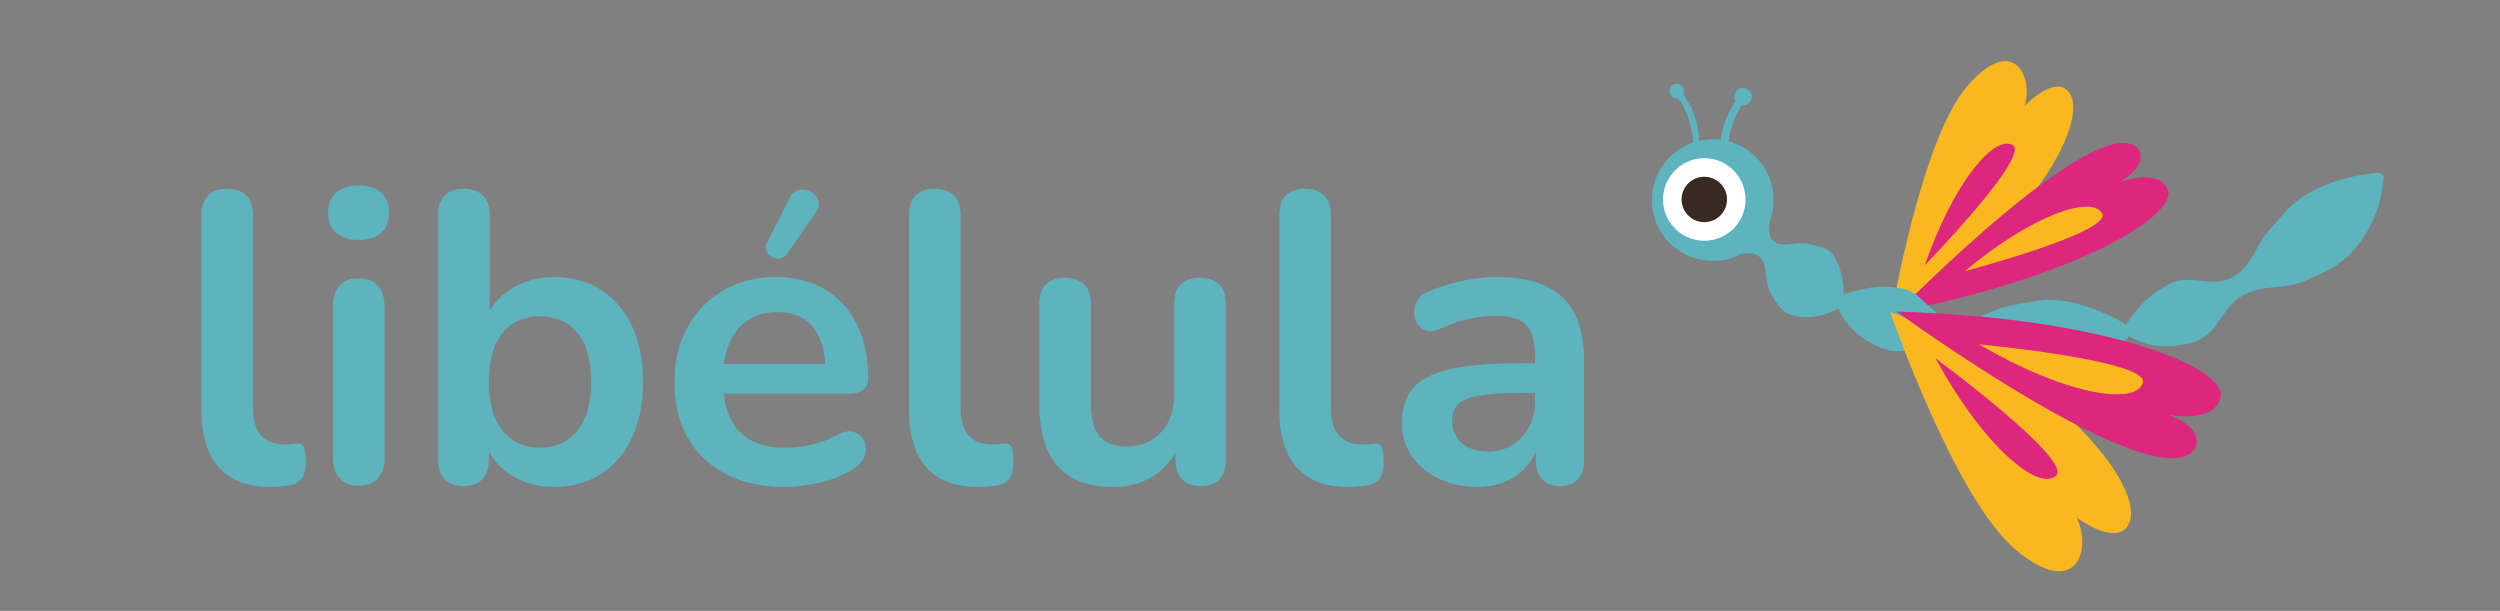 <?xml version="1.0" encoding="UTF-8"?>
<svg id="Capa_1" data-name="Capa 1" xmlns="http://www.w3.org/2000/svg" viewBox="0 0 3460.65 845.62">
  <rect x="0" y="0" width="3460.65" height="845.62" fill="#808080" stroke="none"/>
  <defs>
    <style>
      .cls-1 {
        fill: #3a2823;
      }

      .cls-1, .cls-2, .cls-3, .cls-4, .cls-5 {
        stroke-width: 0px;
      }

      .cls-2 {
        fill: #5db3be;
      }

      .cls-3 {
        fill: #fff;
      }

      .cls-4 {
        fill: #fab820;
      }

      .cls-5 {
        fill: #dd267d;
      }
    </style>
  </defs>
  <g>
    <path class="cls-4" d="M2618.96,432.33s40.38-238.07,103.39-312.13c62.99-74.06,93-15.89,80.33,26.4,0,0,36.72-38.98,57.57-22.75,41.95,32.64-54.32,207.89-241.3,308.48"/>
    <path class="cls-5" d="M2626.83,431.67s272.3-277.83,331.03-227.7c0,0,21.57,19.15-22.88,47.88h0s55.2-20.52,66.13,11.91c10.93,32.43-114.63,116.44-374.27,167.9"/>
    <path class="cls-4" d="M2720.03,375.31s204.4-54.1,189.82-79.96c-14.59-25.87-97.82,2.84-189.82,79.96"/>
    <path class="cls-5" d="M2664.52,367.15s147.32-151.68,121.49-166.33c-25.82-14.65-82.38,52.84-121.49,166.33"/>
    <path class="cls-2" d="M3291.95,239.09h-1.84c-1.07,0-2.66.58-4.74.66-3.99.31-9.84,1.21-16.61,2.33-6.82,1.07-14.57,2.83-23.07,5.05-8.46,2.27-17.42,5.33-26.62,9.1-9.29,3.65-18.58,8.36-27.83,13.83-4.63,2.73-9.11,5.85-13.38,9.41-4.24,3.62-8.39,7.49-12.42,11.73-4.03,4.22-7.89,8.88-11.89,13.5-4.08,4.54-8.21,9.14-12.38,13.78-4.04,4.89-7.96,10.03-11.51,15.91-3.6,5.8-6.82,12.4-10.46,18.45-3.6,6.14-7.42,12.08-11.78,17.2-4.42,5-9.44,9.05-14.79,12.41-5.29,3.46-11.26,5.6-17.65,6.68-6.37,1.11-13.12,1.22-20.05.45-6.88-.63-13.67-1.56-19.97-1.92-6.4-.59-12.25-.49-17.52.56-5.27,1.04-10.04,2.79-14.44,5.07-4.43,2.19-8.6,4.64-12.55,7.18-3.98,2.46-7.71,5.1-11.2,7.87-1.74,1.41-3.43,2.81-5.05,4.27-1.6,1.41-3.14,2.73-4.62,4.17-2.98,2.75-5.67,5.79-8.23,8.58-2.6,3.08-4.99,5.91-7.15,8.46-4.47,5.41-7.8,10.31-9.99,13.99-.36.62-.64,1.12-.93,1.64-.31-.21-.57-.37-.91-.6-3.39-2.04-8.31-5.07-14.24-8.08-5.9-2.91-12.99-6.49-20.82-9.69-1.97-.89-3.95-1.53-6-2.34-2.05-.82-4.13-1.52-6.26-2.2-4.31-1.62-8.79-3.11-13.4-4.43-4.63-1.38-9.35-2.4-14.27-3.49-4.93-1.18-9.99-2.09-15.17-2.76-5.17-.61-10.45-.85-15.9-.9-5.44.03-11,.62-16.68,1.52-11.38,1.63-23.29,4.33-35.5,6.2-12.21,2.08-25.03,7.93-38.18,13.42-6.56,2.73-13.18,5.18-19.65,6.36-6.49,1.29-12.88,1.55-19.1,1.02-12.41-1.24-23.96-7.36-34.02-17.03-5.08-4.58-9.95-9.35-14.76-13.4-4.73-4.27-9.45-7.64-14.26-9.92-2.39-1.18-4.82-2.05-7.25-2.73-2.37-.79-4.79-1.25-7.18-1.66-4.78-.83-9.47-1.39-14.11-1.56-4.55-.29-8.94-.42-13.27-.25-2.17.11-4.31.24-6.42.45-1.05.08-2.11.23-3.14.35-1.02.11-1.92.21-2.88.36-3.76.45-7.53,1.31-11.07,2.03-1.83.46-3.6.89-5.28,1.31-1.69.39-3.41,1-5.13,1.25-6.77,1.41-12.37,3.15-16.34,4.64-.05-2.19-.13-4.61-.33-7.17-.26-4.98-.88-10.4-1.93-15.98-1.08-5.52-2.53-11.18-4.58-16.64-2.09-5.38-4.72-10.53-8.15-15.09-3.47-4.46-8.09-7.81-14.05-9.81-5.97-1.96-12.63-3.48-19.28-5.26-3.44-.75-7.3-1.04-11.65-.79l-6.77.6-6.99.78c-4.65.48-9.14.68-13.02.14-3.89-.52-7.05-1.9-9.71-3.84-2.65-1.93-4.61-4.63-5.6-8.29-1.05-3.6-1.23-8.05-1.07-12.71.06-1.66.16-3.31.26-4.96,6.92-17.24,8.23-36.87,2.38-56.02-8.85-28.91-31.83-49.6-59.05-56.83,2.82-16.23,8.22-35,18.58-49.76.98.15,1.97.21,3.01.09,6.63-.72,11.43-6.67,10.71-13.29-.73-6.64-6.68-11.43-13.31-10.71-6.63.72-11.42,6.67-10.7,13.31.19,1.79.79,3.42,1.66,4.88-7.16,10.62-17.22,29.13-20.92,53.35-9.72-1.24-19.77-.79-29.78,1.55-.15-30.36-13.33-52.8-21.78-64.04.66-1.24,1.09-2.63,1.17-4.13.31-5.54-3.92-10.29-9.47-10.6-5.54-.32-10.28,3.92-10.6,9.47-.31,5.54,3.92,10.29,9.47,10.6.86.04,1.7-.05,2.5-.21,14.75,18.85,19.47,46.73,20.96,61.12-43.11,14.5-67.1,60.77-53.71,104.54,13.62,44.53,60.76,69.58,105.29,55.96,5.35-1.64,10.4-3.77,15.15-6.31,1.05-.07,2.09-.13,3.14-.21,4.86-.39,9.46-.49,13.25.31,3.81.79,6.88,2.39,9.25,4.86,2.39,2.43,4.24,5.54,5.52,9.36,1.3,3.81,2.01,8.36,2.55,13.19l.84,7.26,1.13,6.97c.91,4.47,2.25,8.46,4.06,11.83,1.94,3.23,3.87,6.43,5.77,9.59,1.9,3.2,3.87,6.27,6.02,9.03,2.15,2.77,4.45,5.25,7.04,7.22,2.6,1.97,5.47,3.48,8.47,4.64,5.98,2.31,12.45,3.37,18.76,3.71,6.28.36,12.68-.26,18.53-1.28,5.86-1.04,11.3-2.58,16.14-4.52,4.68-1.69,8.66-3.65,11.37-5.03.91-.5,1.62-.9,2.25-1.24,1.56,3.71,3.76,8.3,6.76,13.42,3.69,5.93,9.45,12.45,16.54,18.97,1.82,1.71,3.63,3.17,5.47,4.62,1.86,1.47,3.82,2.89,5.85,4.33,4.07,2.79,8.48,5.57,13.18,8.02,4.69,2.35,9.72,4.41,14.99,6.29,2.64.94,5.34,1.86,8.15,2.47,2.81.54,5.71.87,8.71.93,5.98.2,12.34-.62,18.94-2.3,6.59-1.8,13.4-4.34,20.16-6.62,6.78-2.27,13.51-4.31,20.09-5.28,6.59-.99,13-.7,19.33.54,6.35,1.09,12.64,2.99,18.87,5.92,6.23,2.97,12.44,6.62,18.7,10.59,6.26,3.94,12.56,8.23,18.98,11.59,6.42,3.36,12.93,6.04,19.47,8.01,6.53,1.94,13.09,3.35,19.58,4.95,6.5,1.54,12.93,3.17,19.32,4.14,12.81,1.9,25.23,2.4,37.05.14,5.89-1.03,11.59-2.3,17.07-3.82,5.49-1.58,10.79-3.51,15.8-5.52,5.02-2.03,9.78-4.13,14.25-6.46,2.25-1.18,4.42-2.38,6.52-3.68,2.09-1.29,4.13-2.4,6.06-3.74,1.93-1.3,3.8-2.55,5.59-3.76,1.77-1.3,3.47-2.54,5.11-3.74,3.24-2.49,6.18-5.17,8.76-7.6,5.18-4.86,9-9.36,11.56-12.4.49-.64.9-1.18,1.31-1.7.66.39,1.38.8,2.22,1.29,3.74,2.08,9.09,4.65,15.66,7.08,1.64.54,3.36,1.3,5.18,1.75,1.85.44,3.82.96,5.85,1.39,4.04.75,8.46,1.59,13.1,1.98,2.32.25,4.74.4,7.16.49,2.38.06,4.8.03,7.28-.04,4.95-.18,10.09-.65,15.38-1.43,5.27-.81,10.56-2.24,15.99-3.86,5.46-1.55,10.89-3.75,15.87-7.33,5.04-3.44,9.79-7.92,14.2-13.24,4.35-5.45,8.44-11.58,12.62-17.5,4.22-5.88,8.4-11.79,13.24-16.47,4.8-4.78,10.23-8.41,16.04-11.47,5.83-3.02,12.15-5.31,18.98-6.86,6.74-1.71,14.05-2.62,21.6-3.34,15.09-1.39,30.31-3.38,43.03-8.86,6.32-2.84,12.59-5.66,18.78-8.45,6.16-2.87,12.11-5.91,17.85-9.1,11.62-6.22,21.26-14.27,29.43-23.03,4.11-4.35,7.66-9.04,11-13.67,3.32-4.65,6.41-9.26,9.15-13.88,2.79-4.58,5.1-9.31,7.21-13.88,1.08-2.25,2.11-4.48,3-6.74.9-2.25,1.9-4.33,2.64-6.53,3.33-8.47,5.32-16.7,6.72-23.6,1.39-6.91,2.09-12.79,2.47-16.77.11-2.07.47-3.65.53-4.72.01-1.11.57-1.69.57-1.69v-.04c0-3.74-4.14-7.7-7.87-7.7"/>
    <path class="cls-3" d="M2416.3,278.07c-1.08,31.54-27.52,56.24-59.07,55.15-31.54-1.08-56.23-27.53-55.15-59.06,1.09-31.54,27.53-56.23,59.06-55.15,31.55,1.08,56.24,27.53,55.15,59.06"/>
    <path class="cls-1" d="M2390.59,277.19c-.58,17.34-15.13,30.92-32.47,30.32-17.35-.6-30.92-15.13-30.33-32.48.6-17.34,15.14-30.93,32.48-30.33,17.34.59,30.93,15.13,30.32,32.48"/>
    <path class="cls-4" d="M2616.44,432.04s89.4,257.83,173.43,328.63c84.03,70.8,106.63.37,84.62-44.41,0,0,48.2,36.6,68.42,14.63,40.67-44.2-99.29-221.59-326.46-298.85"/>
    <path class="cls-5" d="M2625.33,431.3s355.48,258.87,411.59,192.03c0,0,20.59-26.8-34.26-49.14h-.01s65.19,12.62,71.33-25.58c6.14-38.19-149.64-108.37-448.65-117.32"/>
    <path class="cls-4" d="M2739.72,476.74s237.92,22.19,226.48,53.74c-11.44,31.54-109.56,15.07-226.48-53.74"/>
    <path class="cls-5" d="M2679.39,496.19s192.47,141.6,166.42,162.74c-26.05,21.14-101.67-43.53-166.42-162.74"/>
  </g>
  <g>
    <path class="cls-2" d="M374.2,674.04c-31.59,0-55.37-9.04-71.35-27.12-15.98-18.07-23.98-44.61-23.98-79.63v-270c0-11.79,3.04-20.74,9.14-26.83,6.08-6.08,14.84-9.13,26.26-9.13s20.26,3.05,26.54,9.13c6.28,6.09,9.42,15.04,9.42,26.83v266.57c0,17.51,3.71,30.45,11.13,38.81,7.42,8.37,17.98,12.56,31.68,12.56,3.04,0,5.89-.09,8.56-.28,2.66-.19,5.32-.47,7.99-.86,5.32-.76,8.93.67,10.84,4.28,1.9,3.62,2.85,10.94,2.85,21.98,0,9.52-1.91,16.94-5.71,22.26-3.81,5.34-10.09,8.56-18.84,9.71-3.81.37-7.8.76-11.99,1.14-4.19.37-8.38.57-12.56.57Z"/>
    <path class="cls-2" d="M496.34,332.12c-13.33,0-23.69-3.33-31.11-9.99-7.42-6.65-11.13-15.89-11.13-27.68s3.71-21.49,11.13-27.97c7.42-6.47,17.78-9.71,31.11-9.71s24.16,3.24,31.39,9.71c7.23,6.47,10.85,15.79,10.85,27.97s-3.62,21.03-10.85,27.68c-7.23,6.66-17.69,9.99-31.39,9.99ZM496.34,672.33c-11.42,0-20.18-3.42-26.26-10.27-6.09-6.85-9.13-16.36-9.13-28.54v-209.49c0-12.56,3.04-22.16,9.13-28.83,6.08-6.65,14.84-9.99,26.26-9.99s20.26,3.34,26.54,9.99c6.28,6.66,9.42,16.27,9.42,28.83v209.49c0,12.18-3.05,21.69-9.13,28.54-6.09,6.85-15.04,10.27-26.83,10.27Z"/>
    <path class="cls-2" d="M767.48,674.04c-23.6,0-44.24-5.9-61.94-17.7-17.69-11.79-29.4-27.58-35.1-47.38l6.28-14.27v41.67c0,11.8-3.05,20.83-9.13,27.11-6.09,6.28-14.65,9.42-25.69,9.42s-20.17-3.14-26.26-9.42c-6.09-6.28-9.14-15.31-9.14-27.11v-339.06c0-11.79,3.04-20.74,9.14-26.83s14.84-9.13,26.26-9.13,20.26,3.05,26.54,9.13c6.28,6.09,9.42,15.04,9.42,26.83v148.41h-6.85c6.08-18.64,17.88-33.68,35.39-45.09,17.5-11.42,37.86-17.13,61.08-17.13,24.73,0,46.24,5.91,64.5,17.7,18.26,11.8,32.54,28.45,42.81,49.95,10.27,21.5,15.41,47.29,15.41,77.35s-5.14,55.47-15.41,77.35c-10.27,21.89-24.64,38.73-43.1,50.52-18.46,11.8-39.87,17.7-64.22,17.7ZM747.5,619.81c14.07,0,26.44-3.42,37.1-10.27,10.65-6.85,18.92-17.03,24.83-30.54,5.9-13.5,8.85-30.34,8.85-50.52,0-30.44-6.47-53.18-19.41-68.21-12.94-15.03-30.07-22.55-51.37-22.55-14.08,0-26.45,3.34-37.1,9.99-10.66,6.66-18.94,16.75-24.83,30.25-5.91,13.51-8.85,30.35-8.85,50.52,0,30.07,6.47,52.8,19.41,68.21,12.93,15.41,30.06,23.12,51.37,23.12Z"/>
    <path class="cls-2" d="M1086.56,674.04c-31.59,0-58.79-5.9-81.62-17.7-22.83-11.79-40.44-28.54-52.8-50.23-12.37-21.69-18.55-47.38-18.55-77.06s5.99-54.23,17.98-75.92c11.99-21.69,28.54-38.72,49.66-51.09,21.12-12.36,45.18-18.55,72.21-18.55,19.78,0,37.57,3.24,53.37,9.71,15.79,6.47,29.3,15.79,40.53,27.97,11.22,12.18,19.78,26.93,25.69,44.24,5.9,17.32,8.85,36.82,8.85,58.51,0,6.85-2.38,12.08-7.13,15.7-4.76,3.62-11.52,5.42-20.26,5.42h-183.23v-41.1h160.4l-9.13,8.56c0-17.5-2.57-32.15-7.7-43.95-5.14-11.79-12.56-20.83-22.26-27.11-9.71-6.28-21.79-9.42-36.25-9.42-15.98,0-29.59,3.71-40.81,11.13-11.23,7.42-19.79,17.89-25.69,31.4-5.91,13.51-8.85,29.59-8.85,48.23v4c0,31.21,7.32,54.51,21.98,69.92,14.64,15.41,36.25,23.12,64.79,23.12,9.89,0,21.02-1.23,33.39-3.71,12.36-2.47,24.06-6.75,35.1-12.84,7.99-4.57,15.03-6.57,21.12-5.99,6.08.57,10.94,2.77,14.56,6.56,3.61,3.81,5.8,8.47,6.56,13.99.76,5.52-.28,11.13-3.14,16.84-2.85,5.71-7.71,10.66-14.56,14.84-13.33,8.37-28.64,14.56-45.95,18.55-17.32,4-33.39,5.99-48.24,5.99ZM1089.59,351.25c-2.76,3.87-6.08,6.08-9.94,6.63-3.87.56-7.6-.14-11.18-2.07-3.59-1.93-6.15-4.69-7.66-8.28-1.52-3.59-1.18-7.59,1.04-12.01l31.48-61.72c2.48-5.24,5.8-8.63,9.94-10.15,4.14-1.51,8.42-1.72,12.84-.62,4.41,1.11,8.21,3.18,11.39,6.21,3.17,3.04,5.11,6.7,5.8,10.98.69,4.28-.49,8.63-3.52,13.05l-40.18,57.99Z"/>
    <path class="cls-2" d="M1353.69,674.04c-31.59,0-55.37-9.04-71.35-27.12-15.98-18.07-23.97-44.61-23.97-79.63v-270c0-11.79,3.04-20.74,9.13-26.83s14.84-9.13,26.26-9.13,20.26,3.05,26.54,9.13c6.28,6.09,9.42,15.04,9.42,26.83v266.57c0,17.51,3.71,30.45,11.13,38.81,7.42,8.37,17.98,12.56,31.68,12.56,3.04,0,5.9-.09,8.56-.28,2.66-.19,5.33-.47,7.99-.86,5.33-.76,8.94.67,10.85,4.28,1.9,3.62,2.85,10.94,2.85,21.98,0,9.52-1.91,16.94-5.71,22.26-3.81,5.34-10.09,8.56-18.84,9.71-3.81.37-7.81.76-11.99,1.14-4.19.37-8.37.57-12.56.57Z"/>
    <path class="cls-2" d="M1541.48,674.04c-23.21,0-42.43-4.28-57.65-12.84-15.22-8.56-26.54-21.41-33.96-38.53-7.42-17.13-11.13-38.43-11.13-63.93v-138.14c0-12.17,3.04-21.21,9.13-27.11,6.08-5.9,14.84-8.85,26.26-8.85s20.26,2.95,26.54,8.85c6.28,5.91,9.42,14.94,9.42,27.11v139.28c0,19.79,4,34.44,11.99,43.95,7.99,9.52,20.74,14.27,38.24,14.27,19.03,0,34.62-6.56,46.81-19.69,12.17-13.13,18.27-30.54,18.27-52.23v-125.58c0-12.17,3.04-21.21,9.13-27.11,6.08-5.9,14.84-8.85,26.26-8.85s20.26,2.95,26.54,8.85c6.28,5.91,9.42,14.94,9.42,27.11v215.77c0,24.36-11.61,36.53-34.82,36.53-11.04,0-19.61-3.14-25.69-9.42-6.09-6.28-9.13-15.31-9.13-27.11v-43.38l7.99,17.12c-7.99,20.55-20.08,36.35-36.25,47.38-16.18,11.03-35.3,16.56-57.37,16.56Z"/>
    <path class="cls-2" d="M1866.28,674.04c-31.59,0-55.37-9.04-71.35-27.12-15.98-18.07-23.98-44.61-23.98-79.63v-270c0-11.79,3.04-20.74,9.13-26.83,6.08-6.08,14.84-9.13,26.26-9.13s20.26,3.05,26.54,9.13c6.28,6.09,9.42,15.04,9.42,26.83v266.57c0,17.51,3.71,30.45,11.13,38.81,7.42,8.37,17.98,12.56,31.68,12.56,3.04,0,5.9-.09,8.56-.28,2.66-.19,5.32-.47,7.99-.86,5.32-.76,8.93.67,10.84,4.28,1.9,3.62,2.85,10.94,2.85,21.98,0,9.52-1.9,16.94-5.7,22.26-3.81,5.34-10.09,8.56-18.84,9.71-3.8.37-7.8.76-11.98,1.14-4.19.37-8.37.57-12.56.57Z"/>
    <path class="cls-2" d="M2044.93,674.04c-20.17,0-38.15-3.91-53.94-11.7-15.79-7.8-28.16-18.36-37.1-31.68-8.94-13.32-13.41-28.34-13.41-45.09,0-20.55,5.32-36.82,15.98-48.81,10.65-11.99,27.97-20.64,51.95-25.97,23.97-5.32,56.13-7.99,96.46-7.99h28.54v41.1h-27.97c-23.6,0-42.44,1.14-56.51,3.43-14.08,2.28-24.07,6.19-29.97,11.7-5.91,5.52-8.85,13.23-8.85,23.12,0,12.56,4.37,22.83,13.13,30.82,8.75,7.99,20.92,11.99,36.53,11.99,12.56,0,23.69-2.94,33.39-8.85,9.71-5.89,17.41-13.98,23.12-24.26,5.71-10.27,8.56-22.07,8.56-35.39v-65.64c0-19.03-4.19-32.72-12.56-41.1-8.37-8.37-22.46-12.56-42.24-12.56-11.04,0-22.93,1.34-35.68,3.99-12.75,2.67-26.17,7.23-40.24,13.7-7.24,3.42-13.61,4.38-19.13,2.85-5.52-1.51-9.8-4.65-12.84-9.42-3.05-4.75-4.57-9.99-4.57-15.7s1.52-11.32,4.57-16.84c3.04-5.51,8.18-9.61,15.41-12.27,17.5-7.22,34.33-12.36,50.51-15.41,16.17-3.04,30.91-4.57,44.24-4.57,27.4,0,49.95,4.19,67.64,12.56,17.69,8.37,30.91,21.03,39.67,37.96,8.75,16.94,13.13,38.73,13.13,65.36v137c0,11.8-2.85,20.83-8.56,27.11-5.71,6.28-13.9,9.42-24.55,9.42s-18.93-3.14-24.83-9.42c-5.91-6.28-8.85-15.31-8.85-27.11v-27.4h4.57c-2.67,13.33-7.9,24.83-15.7,34.54-7.8,9.7-17.6,17.22-29.4,22.55-11.8,5.32-25.31,7.99-40.53,7.99Z"/>
  </g>
</svg>
